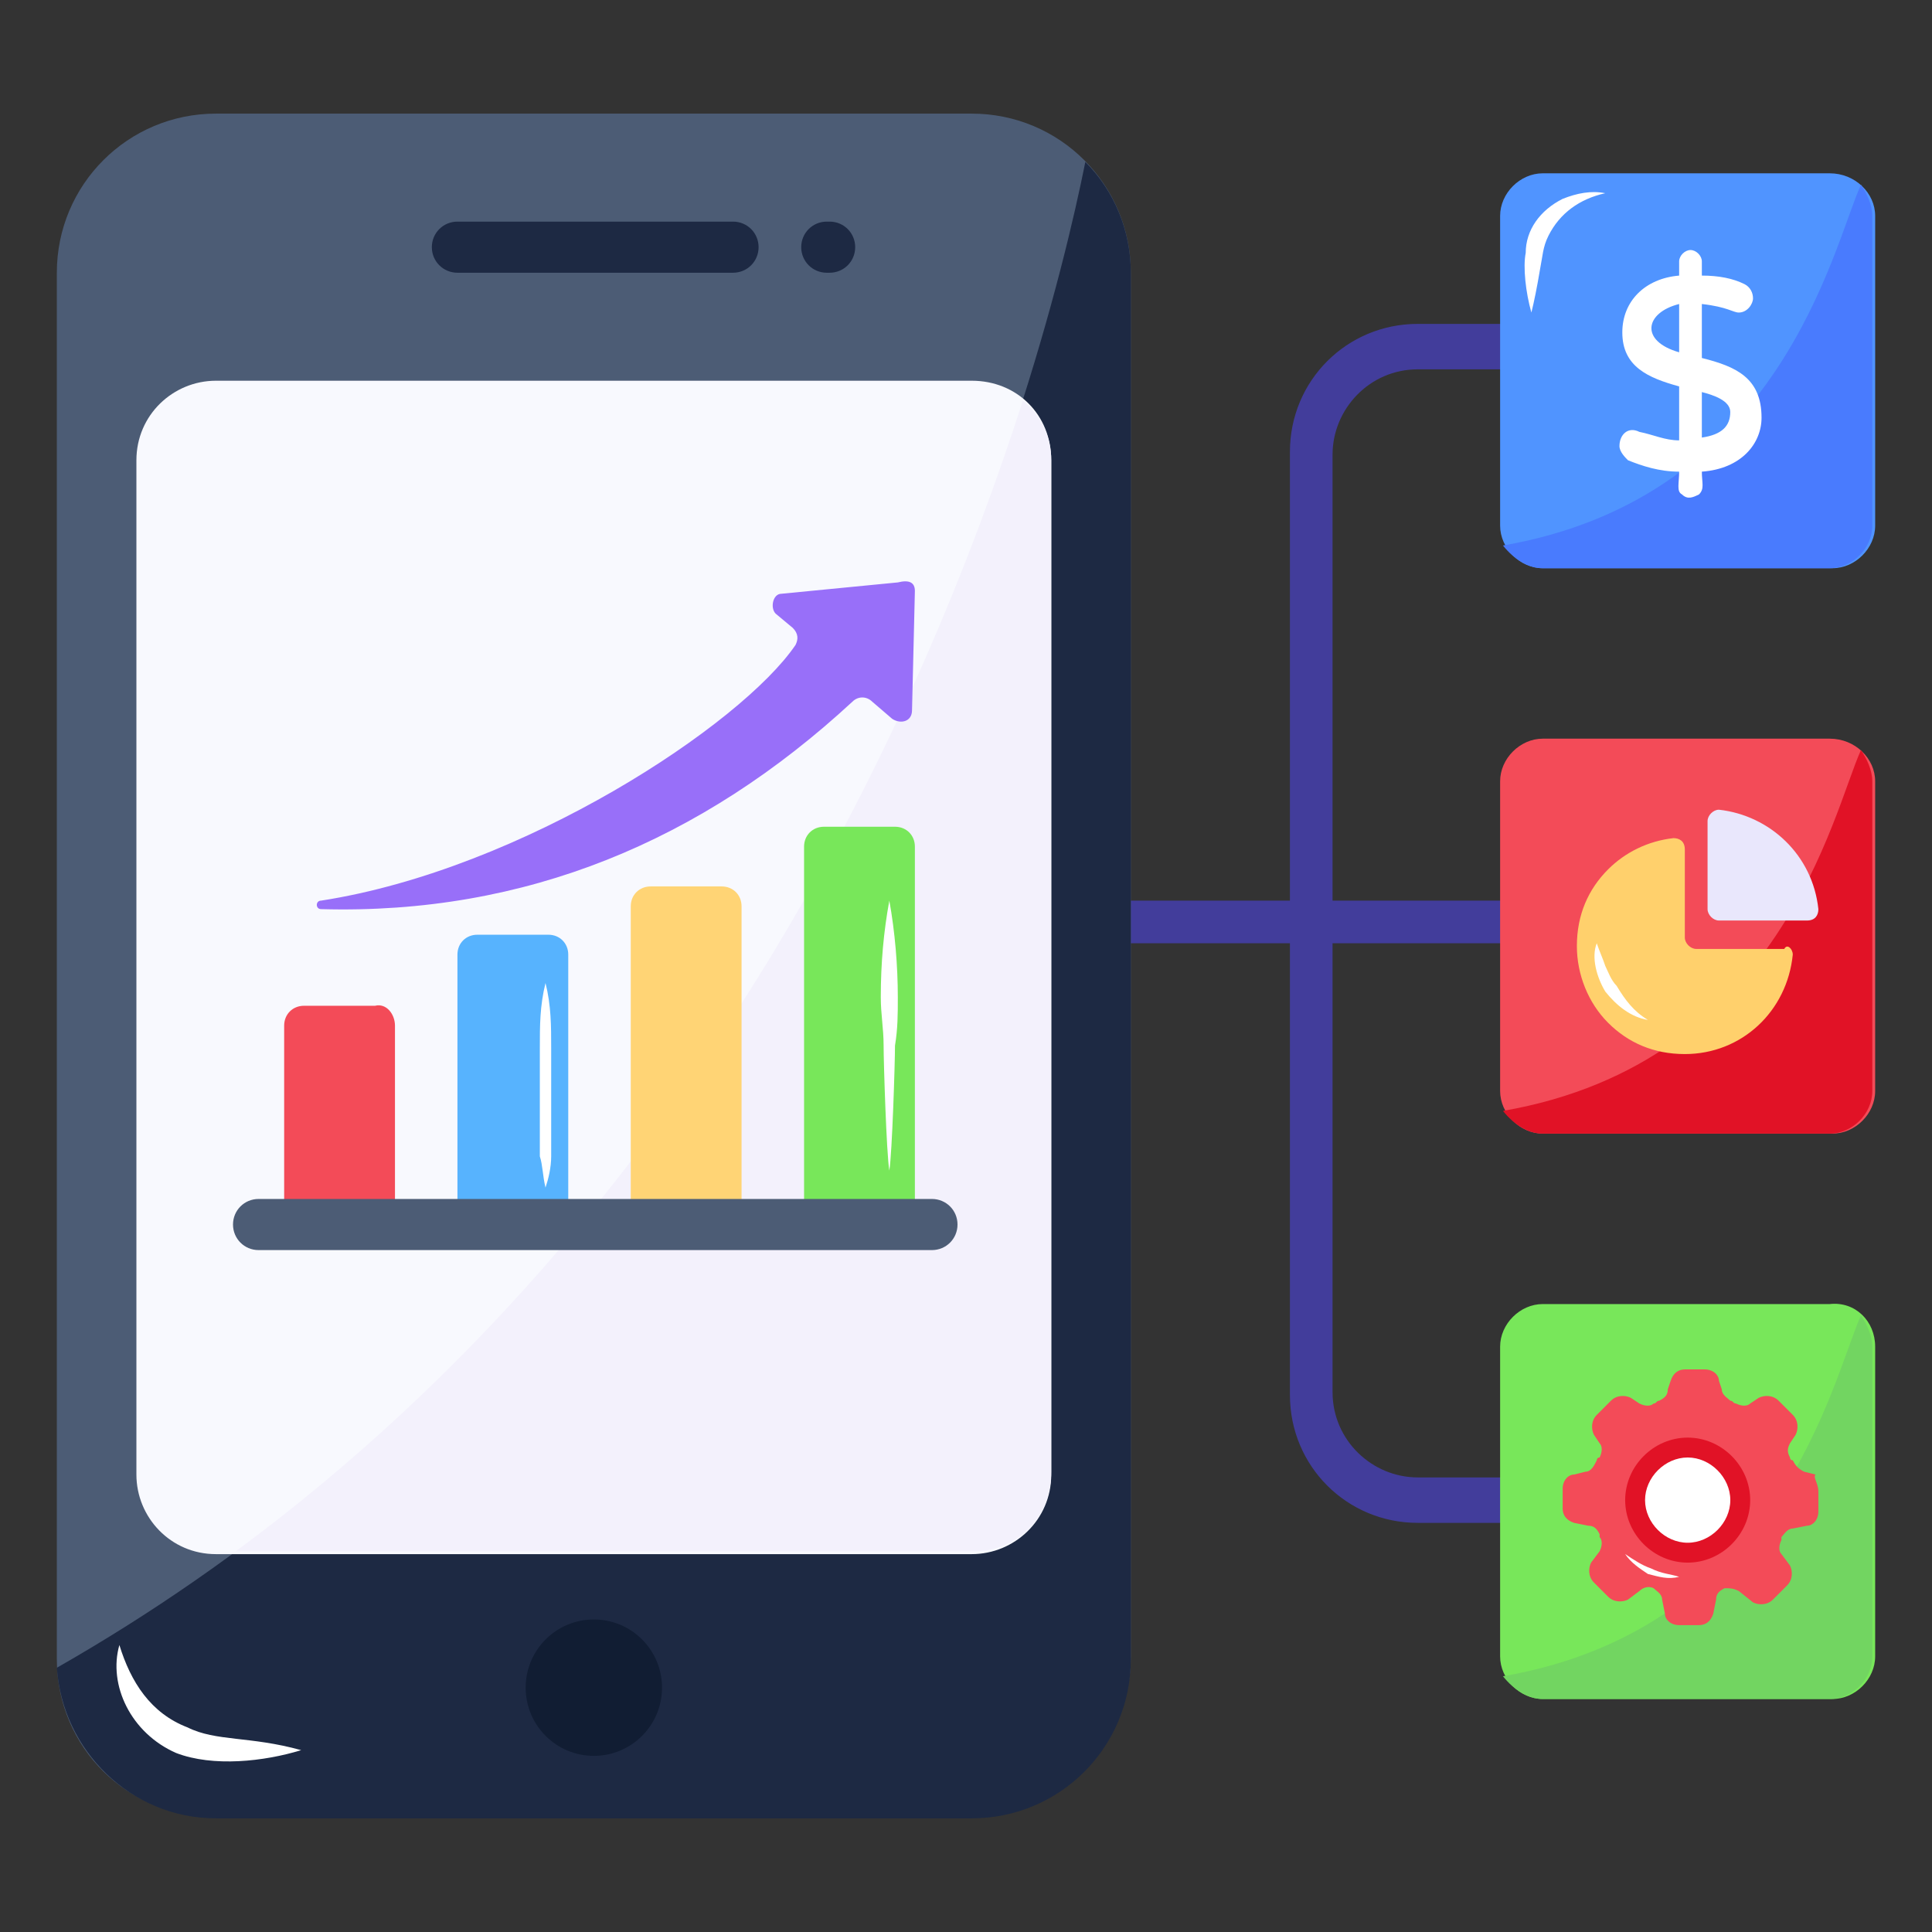 <svg width="48" height="48" viewBox="0 0 48 48" fill="none" xmlns="http://www.w3.org/2000/svg">
    <rect x="0" y="0" width="48" height="48" fill="#333333" stroke="none"/>
    <path
        d="M41.93 37.835H35.224C33.46 37.835 32.048 36.423 32.048 34.659V11.223C32.048 9.459 33.46 8.047 35.224 8.047H41.93C42.213 8.047 42.495 8.259 42.495 8.612C42.495 8.965 42.283 9.176 41.93 9.176H35.224C34.024 9.176 33.107 10.165 33.107 11.294V34.588C33.107 35.788 34.095 36.706 35.224 36.706H41.93C42.213 36.706 42.495 36.917 42.495 37.27C42.495 37.623 42.213 37.835 41.93 37.835Z"
        fill="#423D9B"/>
    <path d="M27.247 22.376H38.047V23.435H27.247V22.376Z" fill="#423D9B"/>
    <path
        d="M46.588 5.364V13.059C46.588 13.623 46.094 14.117 45.529 14.117H38.329C37.765 14.117 37.27 13.623 37.27 13.059V5.364C37.27 4.8 37.765 4.306 38.329 4.306H45.459C46.094 4.306 46.588 4.8 46.588 5.364Z"
        fill="#5094FF"/>
    <path
        d="M38.047 7.765C37.906 7.271 37.835 6.635 37.906 6.283C37.906 5.718 38.259 5.224 38.823 4.941C39.176 4.8 39.529 4.73 39.882 4.8C39.247 4.941 38.753 5.294 38.47 5.859C38.329 6.141 38.329 6.353 38.259 6.706C38.188 7.13 38.117 7.483 38.047 7.765Z"
        fill="white"/>
    <path
        d="M38.329 14.117H45.459C46.023 14.117 46.517 13.623 46.517 13.059V5.365C46.517 5.082 46.376 4.8 46.235 4.588C45.529 6.141 44.258 12.353 37.341 13.553C37.623 13.906 37.976 14.117 38.329 14.117Z"
        fill="#497BFE"/>
    <path
        d="M46.588 19.411V27.105C46.588 27.67 46.094 28.164 45.529 28.164H38.329C37.765 28.164 37.27 27.67 37.27 27.105V19.411C37.27 18.847 37.765 18.352 38.329 18.352H45.459C46.094 18.352 46.588 18.847 46.588 19.411Z"
        fill="#F34B58"/>
    <path
        d="M38.329 28.164H45.459C46.023 28.164 46.517 27.67 46.517 27.106V19.412C46.517 19.129 46.376 18.847 46.235 18.635C45.529 20.188 44.258 26.4 37.341 27.6C37.623 27.953 37.976 28.164 38.329 28.164Z"
        fill="#E11226"/>
    <path
        d="M44.541 23.717C44.4 25.129 43.271 26.188 41.859 26.188C41.083 26.188 40.447 25.905 39.953 25.411C39.459 24.917 39.177 24.211 39.177 23.505C39.177 22.729 39.459 22.094 39.953 21.599C40.377 21.176 40.941 20.894 41.577 20.823C41.718 20.823 41.859 20.894 41.859 21.105V23.294C41.859 23.435 42 23.576 42.142 23.576H44.33C44.4 23.435 44.541 23.576 44.541 23.717Z"
        fill="#FFD06C"/>
    <path
        d="M45.177 22.588C45.177 22.729 45.106 22.87 44.894 22.87H42.706C42.565 22.87 42.424 22.729 42.424 22.588V20.399C42.424 20.258 42.565 20.117 42.706 20.117C43.977 20.258 45.036 21.247 45.177 22.588Z"
        fill="#E9E7FC"/>
    <path
        d="M40.942 25.34C40.518 25.27 40.165 24.988 39.883 24.635C39.671 24.282 39.53 23.788 39.671 23.435C39.742 23.646 39.812 23.788 39.883 23.999C39.953 24.14 40.024 24.352 40.165 24.493C40.377 24.846 40.589 25.129 40.942 25.34Z"
        fill="white"/>
    <path
        d="M46.588 33.458V41.152C46.588 41.717 46.094 42.211 45.529 42.211H38.329C37.765 42.211 37.27 41.717 37.27 41.152V33.458C37.27 32.893 37.765 32.399 38.329 32.399H45.459C46.094 32.329 46.588 32.823 46.588 33.458Z"
        fill="#78E75A"/>
    <path
        d="M38.329 42.211H45.459C46.023 42.211 46.517 41.717 46.517 41.152V33.458C46.517 33.176 46.376 32.893 46.235 32.682C45.529 34.235 44.258 40.446 37.341 41.646C37.623 41.999 37.976 42.211 38.329 42.211Z"
        fill="#72D561"/>
    <path
        d="M28.095 6.776V41.153C28.095 43.341 26.33 45.106 24.142 45.106H5.365C3.177 45.176 1.412 43.411 1.412 41.223V6.776C1.412 4.588 3.177 2.823 5.365 2.823H24.142C26.33 2.823 28.095 4.588 28.095 6.776Z"
        fill="#4C5C75"/>
    <path
        d="M5.365 45.176H24.142C26.33 45.176 28.095 43.411 28.095 41.223V6.776C28.095 5.717 27.671 4.729 26.965 4.023C25.906 9.317 20.471 30.564 1.412 41.435C1.553 43.482 3.247 45.176 5.365 45.176Z"
        fill="#1D2943"/>
    <path
        d="M26.118 11.435V36.636C26.118 37.765 25.2 38.612 24.142 38.612H5.365C4.236 38.612 3.389 37.694 3.389 36.636V11.435C3.389 10.306 4.306 9.459 5.365 9.459H24.142C25.271 9.459 26.118 10.306 26.118 11.435Z"
        fill="#F8F9FE"/>
    <path
        d="M26.118 36.565V11.435C26.118 10.8 25.836 10.306 25.412 9.953C22.942 17.647 17.436 30 5.859 38.541H24.212C25.271 38.541 26.118 37.694 26.118 36.565Z"
        fill="#F3F1FC"/>
    <path
        d="M18.847 6.141C18.847 6.494 18.565 6.776 18.212 6.776H11.365C11.012 6.776 10.729 6.494 10.729 6.141C10.729 5.788 11.012 5.506 11.365 5.506H18.212C18.565 5.506 18.847 5.788 18.847 6.141Z"
        fill="#1D2943"/>
    <path
        d="M21.247 6.141C21.247 6.494 20.965 6.776 20.612 6.776H20.541C20.189 6.776 19.906 6.494 19.906 6.141C19.906 5.788 20.189 5.506 20.541 5.506H20.612C20.965 5.506 21.247 5.788 21.247 6.141Z"
        fill="#1D2943"/>
    <path
        d="M14.754 43.624C15.689 43.624 16.448 42.865 16.448 41.929C16.448 40.994 15.689 40.235 14.754 40.235C13.818 40.235 13.06 40.994 13.06 41.929C13.06 42.865 13.818 43.624 14.754 43.624Z"
        fill="#111D33"/>
    <path
        d="M7.483 43.482C6.566 43.764 5.295 43.906 4.377 43.553C3.248 43.059 2.683 41.859 2.966 40.87C3.248 41.788 3.742 42.565 4.66 42.917C5.366 43.27 6.213 43.129 7.483 43.482Z"
        fill="white"/>
    <path
        d="M9.813 25.482V29.929C9.813 30.211 9.601 30.423 9.318 30.423H7.554C7.271 30.423 7.06 30.211 7.06 29.929V25.482C7.06 25.199 7.271 24.988 7.554 24.988H9.318C9.601 24.917 9.813 25.199 9.813 25.482Z"
        fill="#F34B58"/>
    <path
        d="M14.118 23.717V29.858C14.118 30.14 13.906 30.352 13.624 30.352H11.859C11.577 30.352 11.365 30.14 11.365 29.858V23.717C11.365 23.434 11.577 23.223 11.859 23.223H13.624C13.906 23.223 14.118 23.434 14.118 23.717Z"
        fill="#57B3FE"/>
    <path
        d="M18.424 22.517V29.858C18.424 30.14 18.212 30.352 17.93 30.352H16.165C15.883 30.352 15.671 30.14 15.671 29.858V22.517C15.671 22.234 15.883 22.023 16.165 22.023H17.93C18.212 22.023 18.424 22.234 18.424 22.517Z"
        fill="#FFD475"/>
    <path
        d="M22.73 21.034V29.858C22.73 30.14 22.519 30.352 22.236 30.352H20.472C20.189 30.352 19.977 30.14 19.977 29.858V21.034C19.977 20.752 20.189 20.54 20.472 20.54H22.236C22.519 20.54 22.73 20.752 22.73 21.034Z"
        fill="#78E75A"/>
    <path
        d="M22.73 14.682L22.659 17.646C22.659 17.929 22.377 17.999 22.165 17.858L21.671 17.434C21.53 17.293 21.318 17.293 21.177 17.434C17.436 20.893 13.059 22.729 7.977 22.587C7.836 22.587 7.836 22.376 7.977 22.376C12.989 21.599 18.424 17.999 19.765 16.023C19.836 15.882 19.836 15.74 19.695 15.599L19.271 15.246C19.13 15.105 19.201 14.752 19.412 14.752L22.306 14.47C22.589 14.399 22.73 14.47 22.73 14.682Z"
        fill="#986FF9"/>
    <path
        d="M22.095 22.376C22.236 23.152 22.306 24 22.306 24.776C22.306 25.2 22.306 25.552 22.236 25.976C22.236 26.399 22.165 28.658 22.095 29.082C22.024 28.658 21.953 26.399 21.953 25.976C21.953 25.552 21.883 25.2 21.883 24.776C21.883 23.929 21.953 23.152 22.095 22.376Z"
        fill="white"/>
    <path
        d="M13.553 24.423C13.694 24.988 13.694 25.482 13.694 26.046V28.729C13.694 29.011 13.624 29.293 13.553 29.505C13.483 29.223 13.483 28.941 13.412 28.729C13.412 28.446 13.412 26.329 13.412 26.046C13.412 25.482 13.412 24.988 13.553 24.423Z"
        fill="white"/>
    <path
        d="M23.154 29.788H6.424C6.071 29.788 5.789 30.07 5.789 30.423C5.789 30.776 6.071 31.058 6.424 31.058H23.154C23.507 31.058 23.789 30.776 23.789 30.423C23.789 30.07 23.507 29.788 23.154 29.788Z"
        fill="#4C5C75"/>
    <path
        d="M42.282 8.894V7.553C42.918 7.624 43.059 7.765 43.2 7.765C43.412 7.765 43.553 7.553 43.553 7.412C43.553 7.271 43.482 7.13 43.341 7.059C43.059 6.918 42.706 6.847 42.282 6.847V6.494C42.282 6.353 42.141 6.212 42 6.212C41.859 6.212 41.718 6.353 41.718 6.494V6.847C40.871 6.918 40.306 7.482 40.306 8.259C40.306 9.106 40.941 9.388 41.718 9.6V10.941C41.365 10.941 41.082 10.8 40.73 10.73C40.447 10.588 40.235 10.8 40.235 11.082C40.235 11.224 40.377 11.365 40.447 11.435C40.8 11.577 41.224 11.718 41.718 11.718C41.718 12 41.647 12.212 41.788 12.283C41.929 12.424 42.071 12.353 42.212 12.283C42.353 12.141 42.282 12 42.282 11.718C43.271 11.647 43.765 11.012 43.765 10.377C43.765 9.388 43.13 9.106 42.282 8.894ZM42.282 9.741C42.565 9.812 42.988 9.953 42.988 10.235C42.988 10.588 42.776 10.8 42.282 10.871V9.741ZM41.718 7.553V8.753C40.73 8.471 40.871 7.765 41.718 7.553Z"
        fill="white"/>
    <path
        d="M45.177 37.059V37.553C45.177 37.764 45.036 37.906 44.895 37.906L44.542 37.976C44.401 37.976 44.33 38.117 44.26 38.188V38.258C44.189 38.4 44.189 38.541 44.26 38.611L44.471 38.894C44.542 39.035 44.542 39.247 44.401 39.388L44.048 39.741C43.907 39.882 43.695 39.882 43.554 39.811L43.201 39.529C43.059 39.459 42.989 39.459 42.848 39.459C42.707 39.529 42.636 39.6 42.636 39.741L42.565 40.094C42.495 40.306 42.354 40.376 42.212 40.376H41.718C41.507 40.376 41.365 40.235 41.365 40.094L41.295 39.741C41.295 39.6 41.154 39.529 41.083 39.459C40.942 39.388 40.801 39.459 40.73 39.529L40.448 39.741C40.307 39.811 40.095 39.811 39.954 39.67L39.601 39.317C39.459 39.176 39.459 38.964 39.53 38.823L39.742 38.541C39.812 38.4 39.812 38.258 39.742 38.188C39.742 38.188 39.742 38.188 39.742 38.117C39.671 37.976 39.601 37.906 39.459 37.906L39.107 37.835C38.895 37.764 38.824 37.623 38.824 37.482V36.988C38.824 36.776 38.965 36.635 39.107 36.635L39.389 36.564C39.53 36.564 39.601 36.423 39.671 36.282C39.671 36.282 39.671 36.211 39.742 36.211C39.812 36.07 39.812 35.929 39.742 35.858L39.601 35.647C39.53 35.505 39.53 35.294 39.671 35.153L40.024 34.8C40.165 34.658 40.377 34.658 40.518 34.729L40.73 34.87C40.871 34.941 41.013 34.941 41.083 34.87C41.154 34.87 41.154 34.8 41.224 34.8C41.365 34.729 41.436 34.658 41.436 34.517L41.507 34.306C41.577 34.094 41.718 34.023 41.859 34.023H42.354C42.565 34.023 42.707 34.164 42.707 34.306L42.777 34.517C42.777 34.658 42.918 34.729 42.989 34.8C43.059 34.8 43.059 34.87 43.13 34.87C43.271 34.941 43.413 34.941 43.483 34.87L43.695 34.729C43.836 34.658 44.048 34.658 44.189 34.8L44.542 35.153C44.683 35.294 44.683 35.505 44.612 35.647L44.471 35.858C44.401 36 44.401 36.07 44.471 36.211C44.471 36.211 44.471 36.282 44.542 36.282C44.612 36.423 44.683 36.494 44.824 36.564L45.107 36.635C45.036 36.706 45.177 36.847 45.177 37.059Z"
        fill="#F34B58"/>
    <path
        d="M43.483 37.27C43.483 38.117 42.777 38.823 41.93 38.823C41.083 38.823 40.377 38.117 40.377 37.27C40.377 36.423 41.083 35.717 41.93 35.717C42.777 35.717 43.483 36.423 43.483 37.27Z"
        fill="#E11226"/>
    <path
        d="M42.989 37.27C42.989 37.835 42.495 38.329 41.93 38.329C41.365 38.329 40.871 37.835 40.871 37.27C40.871 36.706 41.365 36.211 41.93 36.211C42.495 36.211 42.989 36.706 42.989 37.27Z"
        fill="white"/>
    <path
        d="M41.718 39.176C41.436 39.246 41.224 39.176 40.942 39.105C40.73 38.964 40.518 38.823 40.377 38.611C40.589 38.752 40.8 38.893 41.012 38.964C41.295 39.105 41.506 39.105 41.718 39.176Z"
        fill="white"/>
</svg>
